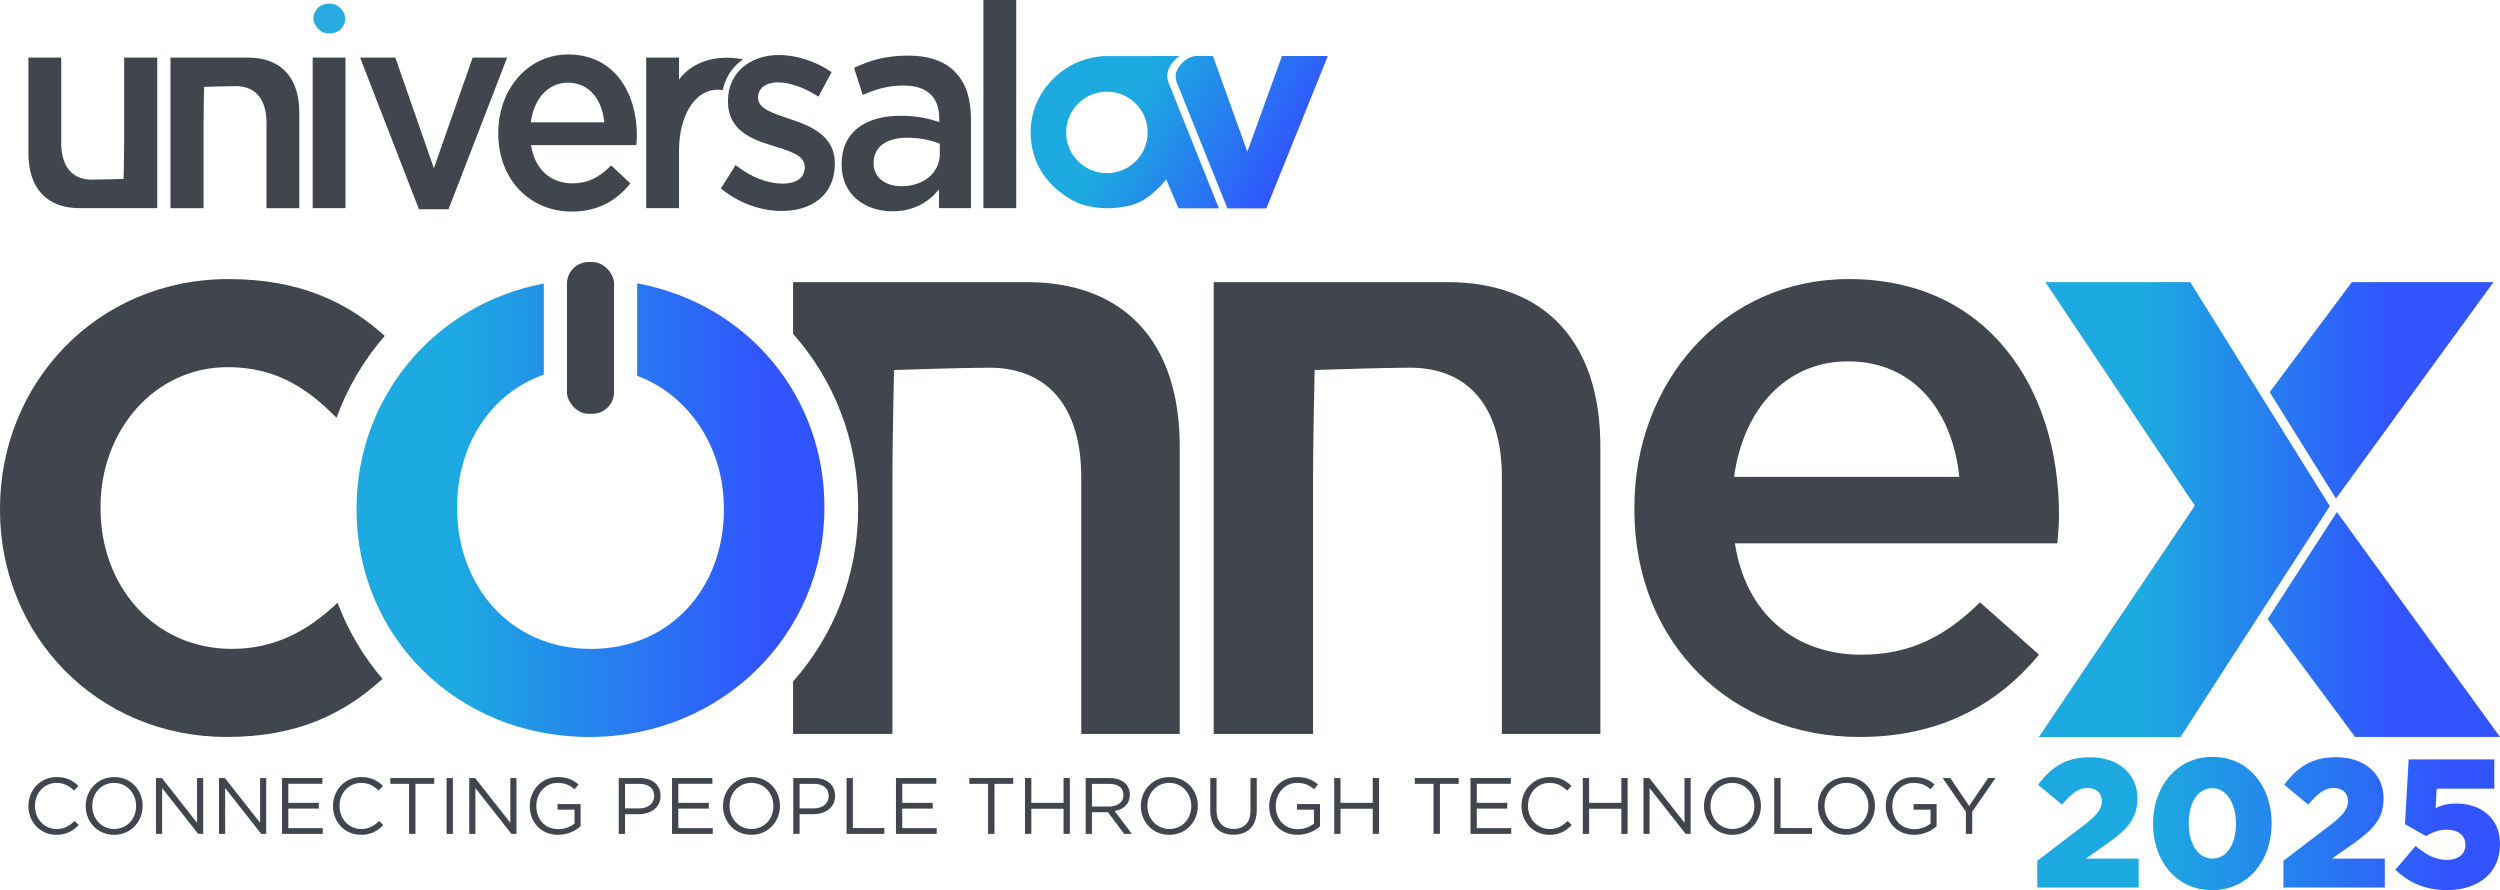 <?xml version="1.0" encoding="UTF-8"?>
<svg id="Layer_2" data-name="Layer 2" xmlns="http://www.w3.org/2000/svg" xmlns:xlink="http://www.w3.org/1999/xlink" viewBox="0 0 1920 683.6">
  <defs>
    <style>
      .cls-1 {
        fill: #41454d;
      }

      .cls-2 {
        filter: url(#outer-glow-1);
      }

      .cls-3 {
        fill: url(#linear-gradient-4);
      }

      .cls-4 {
        fill: url(#linear-gradient-3);
      }

      .cls-5 {
        fill: url(#linear-gradient-2);
      }

      .cls-6 {
        fill: url(#linear-gradient);
      }

      .cls-7 {
        fill: #29aae1;
      }
    </style>
    <filter id="outer-glow-1" x="207.1" y="151.09" width="493" height="482" filterUnits="userSpaceOnUse">
      <feOffset dx="0" dy="0"/>
      <feGaussianBlur result="blur" stdDeviation="22.08"/>
      <feFlood flood-color="#00cfff" flood-opacity="1"/>
      <feComposite in2="blur" operator="in"/>
      <feComposite in="SourceGraphic"/>
    </filter>
    <linearGradient id="linear-gradient" x1="273.83" y1="391.78" x2="633.16" y2="391.78" gradientUnits="userSpaceOnUse">
      <stop offset=".21" stop-color="#1caae0"/>
      <stop offset=".88" stop-color="#3154ff"/>
    </linearGradient>
    <linearGradient id="linear-gradient-2" x1="1565.85" y1="391.33" x2="1920" y2="391.33" gradientUnits="userSpaceOnUse">
      <stop offset=".23" stop-color="#1caae0"/>
      <stop offset=".76" stop-color="#3154ff"/>
    </linearGradient>
    <linearGradient id="linear-gradient-3" x1="1564.63" y1="632.43" x2="1920" y2="632.43" gradientUnits="userSpaceOnUse">
      <stop offset=".24" stop-color="#1caae0"/>
      <stop offset=".89" stop-color="#3154ff"/>
    </linearGradient>
    <linearGradient id="linear-gradient-4" x1="818.8" y1="39.01" x2="986.54" y2="135.85" gradientUnits="userSpaceOnUse">
      <stop offset=".34" stop-color="#1caae0"/>
      <stop offset="1" stop-color="#3154ff"/>
    </linearGradient>
  </defs>
  <g id="Layer_1-2" data-name="Layer 1">
    <g>
      <g>
        <g>
          <g class="cls-2">
            <path class="cls-6" d="M489.34,217.57c0,.1.02.2.02.3v70.71c40.42,15.3,66.58,55.48,66.58,101.91v1.27c0,58.08-39.57,106.59-102.12,106.59s-102.75-49.15-102.75-107.86v-1.28c0-46.75,25.11-87,66.58-101.47v-69.86s0-.09,0-.14c-84.59,16.12-143.82,88.01-143.82,172.75v1.27c0,95.73,75.95,174.24,178.7,174.24s180.62-79.78,180.62-175.51v-1.28c0-84.94-59.03-155.97-143.82-171.63Z"/>
          </g>
          <path class="cls-5" d="M1743.12,301.16l63.1-84.49h108.79l-120.98,166.22-50.91-81.73ZM1794.74,393.22l-1.2,1.86-51.97,80.39,67.15,90.52h111.29l-125.26-172.77ZM1685.62,388.34l-119.77,177.66h108.79l114.63-177.31-107.15-172.01h-111.28l114.78,171.67Z"/>
          <path class="cls-1" d="M1255.2,391.12v-1.28c0-96.37,68.29-175.51,164.66-175.51,107.22,0,161.47,84.25,161.47,181.26,0,7.02-.64,14.04-1.28,21.7h-247.64c8.3,54.89,47.23,85.52,97.01,85.52,37.66,0,64.46-14.04,91.27-40.21l45.31,40.21c-31.91,38.29-75.95,63.19-137.86,63.19-97.65,0-172.96-70.85-172.96-174.87ZM1504.75,366.23c-5.1-49.78-34.46-88.71-85.52-88.71-47.23,0-80.42,36.38-87.44,88.71h172.96Z"/>
          <path class="cls-1" d="M1111.56,216.67c74.38,0,117.52,45.35,117.52,126.18v220.8h-75.64v-197.15c0-53.89-25.63-84.12-70.64-84.12-21.88,0-73.15,1.8-73.15,1.8,0,0-1.24,56.69-1.24,83.63v195.84h-76.28V216.67h179.42Z"/>
          <rect class="cls-1" x="435.41" y="201.24" width="36.17" height="116.55" rx="16.62" ry="16.62"/>
          <path class="cls-1" d="M788.51,216.67h-179.42v39.72c31.23,35.22,49.96,81.47,49.96,132.82v1.28c0,51.34-18.72,97.6-49.96,132.89v40.28h76.28v-195.84c0-26.94,1.24-83.63,1.24-83.63,0,0,51.27-1.8,73.15-1.8,45.01,0,70.64,30.23,70.64,84.12v197.15h75.64v-220.81c0-80.83-43.14-126.18-117.52-126.18Z"/>
          <path class="cls-1" d="M259.22,462.93c-22.63,21.43-47.87,35.41-81.16,35.41-59.36,0-100.84-47.87-100.84-107.86v-1.28c0-58.71,41.48-107.22,97.65-107.22,36.58,0,60.9,15.81,83.59,38.9,8.44-23.36,21.09-44.59,37.04-62.92-29.43-26.43-66.11-43.63-119.99-43.63C74.03,214.32,0,294.75,0,390.48v1.27c0,95.73,74.03,174.24,174.24,174.24,54.07,0,89.99-17.72,119.51-44.61-14.68-17.19-26.41-36.89-34.52-58.46Z"/>
        </g>
        <path class="cls-4" d="M1564.63,661.1l36.83-28.11c9.13-7.18,12.79-11.81,12.79-17.72,0-6.32-4.36-10.12-11.1-10.12s-11.81,3.94-19.54,12.8l-18.41-15.33c10.54-13.63,21.08-21.08,40.06-21.08,21.51,0,36.27,12.79,36.27,31.34v.29c0,15.75-8.15,23.9-22.77,34.44l-16.87,11.81h40.62v22.2h-77.87v-20.52ZM1653.52,632.71v-.27c0-27.84,17.71-51.17,45.69-51.17s45.41,23.05,45.41,50.89v.29c0,27.82-17.58,51.16-45.69,51.16s-45.41-23.05-45.41-50.89ZM1717.2,632.71v-.27c0-15.75-7.31-27.14-18.27-27.14s-17.99,11.11-17.99,26.85v.29c0,15.74,7.31,26.99,18.27,26.99s17.99-11.11,17.99-26.71ZM1753.66,661.1l36.83-28.11c9.13-7.18,12.79-11.81,12.79-17.72,0-6.32-4.36-10.12-11.1-10.12s-11.81,3.94-19.54,12.8l-18.41-15.33c10.54-13.63,21.08-21.08,40.06-21.08,21.51,0,36.27,12.79,36.27,31.34v.29c0,15.75-8.15,23.9-22.77,34.44l-16.87,11.81h40.62v22.2h-77.87v-20.52ZM1839.59,667.99l15.61-18.28c7.87,6.75,15.46,10.69,23.89,10.69,9,0,14.34-4.5,14.34-11.54v-.27c0-7.17-5.91-11.39-14.48-11.39-6.04,0-11.11,2.11-15.74,4.92l-16.17-9.13,2.81-49.77h65.79v22.49h-44.28l-.84,14.9c4.5-2.11,9.14-3.51,15.74-3.51,17.71,0,33.74,9.84,33.74,31.2v.29c0,21.79-16.73,35-40.63,35-17.43,0-29.52-6.04-39.78-15.6Z"/>
      </g>
      <g>
        <g>
          <g>
            <path class="cls-1" d="M60.98,159.86c-24.79,0-39.16-15.11-39.16-42.05V44.24h25.21v65.7c0,17.96,8.54,28.03,23.54,28.03,7.29,0,24.37-.6,24.37-.6,0,0,.41-18.89.41-27.87V44.24h25.42v115.62h-59.79Z"/>
            <path class="cls-1" d="M190.71,44.24c24.79,0,39.16,15.11,39.16,42.05v73.58h-25.21v-65.7c0-17.96-8.54-28.03-23.54-28.03-7.29,0-24.37.6-24.37.6,0,0-.41,18.89-.41,27.87v65.26h-25.42V44.24h59.79Z"/>
            <rect class="cls-1" x="240.13" y="44.24" width="25.21" height="115.62"/>
            <polygon class="cls-1" points="276.56 44.24 303.64 44.24 333.22 129.21 363.01 44.24 389.47 44.24 344.47 160.74 321.77 160.74 276.56 44.24"/>
            <path class="cls-1" d="M382.67,102.49v-.44c0-33.06,22.29-60.22,53.74-60.22,35,0,52.7,28.91,52.7,62.2,0,2.41-.21,4.82-.42,7.44h-80.82c2.71,18.83,15.41,29.34,31.66,29.34,12.29,0,21.04-4.81,29.79-13.79l14.79,13.79c-10.41,13.14-24.79,21.68-45,21.68-31.87,0-56.45-24.31-56.45-60M464.12,93.95c-1.66-17.08-11.25-30.44-27.91-30.44-15.42,0-26.25,12.48-28.54,30.44h56.45Z"/>
            <path class="cls-1" d="M553.65,144.75l11.25-17.96c12.08,9.42,24.79,14.23,36.04,14.23s17.08-4.82,17.08-12.48v-.44c0-8.98-11.66-12.05-24.58-16.21-16.25-4.81-34.37-11.82-34.37-33.94v-.44c0-21.9,17.29-35.26,39.16-35.26,13.75,0,28.75,5.04,40.42,13.14l-10,18.83c-10.63-6.79-21.87-10.95-31.04-10.95-9.79,0-15.42,4.82-15.42,11.39v.44c0,8.54,11.87,12.05,24.79,16.42,16.04,5.26,34.17,12.92,34.17,33.72v.44c0,24.31-17.92,36.35-40.83,36.35-15.63,0-32.91-5.91-46.66-17.3"/>
            <path class="cls-1" d="M555.13,69.2c.58-2.93,1.47-5.73,2.67-8.38,2.22-4.89,5.43-9.17,9.56-12.72,1.06-.91,2.17-1.76,3.33-2.56-25.54-4.78-42.02,5.37-49.21,15.66v-16.97h-25.21v115.62h25.21v-44.02c0-28.84,13.74-49.73,33.66-46.64Z"/>
            <path class="cls-1" d="M646.35,126.58v-.44c0-24.96,18.54-37.23,45.41-37.23,12.29,0,21.04,1.97,29.58,4.82v-2.84c0-16.43-9.58-25.19-27.29-25.19-12.29,0-21.46,2.85-31.46,7.23l-6.67-20.8c12.08-5.7,23.96-9.42,41.46-9.42,16.46,0,28.75,4.6,36.45,12.92,8.12,8.33,11.88,20.59,11.88,35.7v68.54h-24.58v-14.46c-7.5,9.42-18.96,16.86-35.83,16.86-20.62,0-38.95-12.48-38.95-35.69M721.76,118.26v-7.88c-6.45-2.63-15-4.6-25-4.6-16.25,0-25.83,7.23-25.83,19.27v.44c0,11.17,9.37,17.52,21.46,17.52,16.67,0,29.37-10.07,29.37-24.75"/>
            <rect class="cls-1" x="755.25" width="25.21" height="159.86"/>
          </g>
          <rect class="cls-7" x="240.69" y="2.83" width="24.48" height="22.77" rx="11.38" ry="11.38"/>
        </g>
        <path class="cls-3" d="M1019.78,43l-47.21,117.03h-29.92l-38.95-96.89c-.63-1.57-.97-4.15-.74-5.83.82-6.16,8.31-14.28,16-14.31h12.56l26.43,73.54,26.6-73.54h35.24ZM936.12,160h-31.05l-9.43-22.25s0,0,0,0c0,0-11.86,15.84-26.34,19.69-18.33,4.87-36.23,2.09-46.91-4.31-11.12-6.67-31.26-21.72-30.83-52.66.4-28.08,20.95-47.61,39.05-53.86,7.72-2.67,14.69-3.7,21.02-3.57h13.57-.01s40.74-.01,40.74-.01c0,0-13.06,8.37-8.51,20.31l38.68,96.67ZM881.41,101.7c0-17.28-14.01-31.29-31.29-31.29s-31.29,14.01-31.29,31.29c0,.25.01.49.02.74,0,.39,0,.78,0,1.18.1,2.84.74,5.91,1.92,8.95,4.42,11.92,15.89,20.43,29.35,20.43,17.28,0,31.29-14.01,31.29-31.29Z"/>
      </g>
      <g>
        <path class="cls-1" d="M21.82,619.09v-.12c0-12.13,9.07-22.18,21.69-22.18,7.78,0,12.44,2.76,16.72,6.8l-3.31,3.56c-3.61-3.43-7.66-5.88-13.48-5.88-9.49,0-16.6,7.72-16.6,17.58v.13c0,9.92,7.17,17.7,16.6,17.7,5.88,0,9.74-2.27,13.85-6.19l3.19,3.12c-4.47,4.54-9.37,7.54-17.15,7.54-12.37,0-21.5-9.74-21.5-22.05Z"/>
        <path class="cls-1" d="M65.81,619.09v-.12c0-11.82,8.88-22.18,21.93-22.18s21.81,10.23,21.81,22.05v.13c0,11.82-8.88,22.18-21.93,22.18s-21.81-10.23-21.81-22.05ZM104.53,619.09v-.12c0-9.74-7.11-17.71-16.91-17.71s-16.78,7.84-16.78,17.58v.13c0,9.74,7.11,17.7,16.91,17.7s16.78-7.84,16.78-17.58Z"/>
        <path class="cls-1" d="M119.79,597.53h4.53l27.02,34.36v-34.36h4.72v42.88h-3.86l-27.69-35.16v35.16h-4.72v-42.88Z"/>
        <path class="cls-1" d="M168.19,597.53h4.53l27.02,34.36v-34.36h4.72v42.88h-3.86l-27.69-35.16v35.16h-4.72v-42.88Z"/>
        <path class="cls-1" d="M216.59,597.53h31v4.41h-26.16v14.64h23.4v4.41h-23.4v15.01h26.46v4.41h-31.3v-42.88Z"/>
        <path class="cls-1" d="M255.74,619.09v-.12c0-12.13,9.07-22.18,21.69-22.18,7.78,0,12.44,2.76,16.72,6.8l-3.31,3.56c-3.61-3.43-7.66-5.88-13.48-5.88-9.49,0-16.6,7.72-16.6,17.58v.13c0,9.92,7.17,17.7,16.6,17.7,5.88,0,9.74-2.27,13.85-6.19l3.19,3.12c-4.47,4.54-9.37,7.54-17.15,7.54-12.37,0-21.5-9.74-21.5-22.05Z"/>
        <path class="cls-1" d="M314.18,602h-14.4v-4.47h33.69v4.47h-14.4v38.41h-4.9v-38.41Z"/>
        <path class="cls-1" d="M342.98,597.53h4.84v42.88h-4.84v-42.88Z"/>
        <path class="cls-1" d="M360.38,597.53h4.53l27.02,34.36v-34.36h4.72v42.88h-3.86l-27.69-35.16v35.16h-4.72v-42.88Z"/>
        <path class="cls-1" d="M406.88,619.09v-.12c0-11.76,8.64-22.18,21.5-22.18,7.23,0,11.7,2.08,15.99,5.7l-3.12,3.67c-3.31-2.88-6.98-4.9-13.05-4.9-9.5,0-16.3,8.03-16.3,17.58v.13c0,10.23,6.55,17.83,16.97,17.83,4.9,0,9.43-1.9,12.37-4.29v-10.66h-13.05v-4.35h17.7v17.09c-3.98,3.55-9.99,6.55-17.21,6.55-13.48,0-21.81-9.8-21.81-22.05Z"/>
        <path class="cls-1" d="M475.19,597.53h16.05c9.68,0,16.05,5.14,16.05,13.6v.12c0,9.25-7.72,14.03-16.85,14.03h-10.41v15.13h-4.84v-42.88ZM490.63,620.87c7.1,0,11.76-3.8,11.76-9.44v-.12c0-6.13-4.59-9.31-11.52-9.31h-10.84v18.87h10.6Z"/>
        <path class="cls-1" d="M516.12,597.53h31v4.41h-26.16v14.64h23.4v4.41h-23.4v15.01h26.46v4.41h-31.3v-42.88Z"/>
        <path class="cls-1" d="M555.27,619.09v-.12c0-11.82,8.88-22.18,21.93-22.18s21.81,10.23,21.81,22.05v.13c0,11.82-8.88,22.18-21.93,22.18s-21.81-10.23-21.81-22.05ZM593.98,619.09v-.12c0-9.74-7.11-17.71-16.91-17.71s-16.78,7.84-16.78,17.58v.13c0,9.74,7.11,17.7,16.91,17.7s16.78-7.84,16.78-17.58Z"/>
        <path class="cls-1" d="M609.24,597.53h16.05c9.68,0,16.05,5.14,16.05,13.6v.12c0,9.25-7.72,14.03-16.85,14.03h-10.41v15.13h-4.84v-42.88ZM624.68,620.87c7.1,0,11.76-3.8,11.76-9.44v-.12c0-6.13-4.59-9.31-11.52-9.31h-10.84v18.87h10.6Z"/>
        <path class="cls-1" d="M650.17,597.53h4.84v38.41h24.14v4.47h-28.98v-42.88Z"/>
        <path class="cls-1" d="M688.09,597.53h31v4.41h-26.16v14.64h23.4v4.41h-23.4v15.01h26.46v4.41h-31.3v-42.88Z"/>
        <path class="cls-1" d="M758.85,602h-14.4v-4.47h33.69v4.47h-14.4v38.41h-4.9v-38.41Z"/>
        <path class="cls-1" d="M787.22,597.53h4.84v19.05h24.75v-19.05h4.84v42.88h-4.84v-19.3h-24.75v19.3h-4.84v-42.88Z"/>
        <path class="cls-1" d="M833.78,597.53h18.44c5.27,0,9.5,1.59,12.19,4.28,2.08,2.08,3.31,5.09,3.31,8.46v.12c0,7.1-4.9,11.27-11.64,12.5l13.17,17.52h-5.94l-12.44-16.66h-12.25v16.66h-4.84v-42.88ZM851.79,619.4c6.43,0,11.03-3.31,11.03-8.82v-.13c0-5.27-4.04-8.45-10.96-8.45h-13.23v17.4h13.17Z"/>
        <path class="cls-1" d="M876.18,619.09v-.12c0-11.82,8.88-22.18,21.93-22.18s21.81,10.23,21.81,22.05v.13c0,11.82-8.88,22.18-21.93,22.18s-21.81-10.23-21.81-22.05ZM914.9,619.09v-.12c0-9.74-7.11-17.71-16.91-17.71s-16.78,7.84-16.78,17.58v.13c0,9.74,7.11,17.7,16.91,17.7s16.78-7.84,16.78-17.58Z"/>
        <path class="cls-1" d="M929.48,622.46v-24.93h4.84v24.62c0,9.25,4.96,14.46,13.11,14.46s12.92-4.78,12.92-14.15v-24.93h4.84v24.56c0,12.5-7.17,18.99-17.89,18.99s-17.83-6.49-17.83-18.62Z"/>
        <path class="cls-1" d="M974.76,619.09v-.12c0-11.76,8.64-22.18,21.5-22.18,7.23,0,11.7,2.08,15.99,5.7l-3.12,3.67c-3.31-2.88-6.98-4.9-13.05-4.9-9.5,0-16.3,8.03-16.3,17.58v.13c0,10.23,6.55,17.83,16.97,17.83,4.9,0,9.43-1.9,12.37-4.29v-10.66h-13.05v-4.35h17.7v17.09c-3.98,3.55-9.99,6.55-17.21,6.55-13.48,0-21.81-9.8-21.81-22.05Z"/>
        <path class="cls-1" d="M1024.69,597.53h4.84v19.05h24.75v-19.05h4.84v42.88h-4.84v-19.3h-24.75v19.3h-4.84v-42.88Z"/>
        <path class="cls-1" d="M1100.96,602h-14.4v-4.47h33.69v4.47h-14.4v38.41h-4.9v-38.41Z"/>
        <path class="cls-1" d="M1129.33,597.53h31v4.41h-26.16v14.64h23.4v4.41h-23.4v15.01h26.46v4.41h-31.3v-42.88Z"/>
        <path class="cls-1" d="M1168.48,619.09v-.12c0-12.13,9.07-22.18,21.69-22.18,7.78,0,12.44,2.76,16.72,6.8l-3.31,3.56c-3.61-3.43-7.66-5.88-13.48-5.88-9.49,0-16.6,7.72-16.6,17.58v.13c0,9.92,7.17,17.7,16.6,17.7,5.88,0,9.74-2.27,13.85-6.19l3.19,3.12c-4.47,4.54-9.37,7.54-17.15,7.54-12.37,0-21.5-9.74-21.5-22.05Z"/>
        <path class="cls-1" d="M1215.59,597.53h4.84v19.05h24.75v-19.05h4.84v42.88h-4.84v-19.3h-24.75v19.3h-4.84v-42.88Z"/>
        <path class="cls-1" d="M1262.16,597.53h4.53l27.02,34.36v-34.36h4.72v42.88h-3.86l-27.69-35.16v35.16h-4.72v-42.88Z"/>
        <path class="cls-1" d="M1308.66,619.09v-.12c0-11.82,8.88-22.18,21.93-22.18s21.81,10.23,21.81,22.05v.13c0,11.82-8.88,22.18-21.93,22.18s-21.81-10.23-21.81-22.05ZM1347.37,619.09v-.12c0-9.74-7.1-17.71-16.9-17.71s-16.79,7.84-16.79,17.58v.13c0,9.74,7.1,17.7,16.91,17.7s16.78-7.84,16.78-17.58Z"/>
        <path class="cls-1" d="M1362.64,597.53h4.84v38.41h24.13v4.47h-28.97v-42.88Z"/>
        <path class="cls-1" d="M1396.21,619.09v-.12c0-11.82,8.88-22.18,21.93-22.18s21.81,10.23,21.81,22.05v.13c0,11.82-8.88,22.18-21.93,22.18s-21.81-10.23-21.81-22.05ZM1434.92,619.09v-.12c0-9.74-7.1-17.71-16.9-17.71s-16.79,7.84-16.79,17.58v.13c0,9.74,7.1,17.7,16.91,17.7s16.78-7.84,16.78-17.58Z"/>
        <path class="cls-1" d="M1448.29,619.09v-.12c0-11.76,8.63-22.18,21.5-22.18,7.23,0,11.7,2.08,15.99,5.7l-3.13,3.67c-3.31-2.88-6.98-4.9-13.04-4.9-9.5,0-16.3,8.03-16.3,17.58v.13c0,10.23,6.55,17.83,16.97,17.83,4.9,0,9.44-1.9,12.37-4.29v-10.66h-13.04v-4.35h17.7v17.09c-3.98,3.55-9.99,6.55-17.21,6.55-13.48,0-21.81-9.8-21.81-22.05Z"/>
        <path class="cls-1" d="M1509.79,623.44l-17.83-25.91h5.88l14.46,21.44,14.58-21.44h5.64l-17.83,25.85v17.03h-4.9v-16.97Z"/>
      </g>
    </g>
  </g>
</svg>